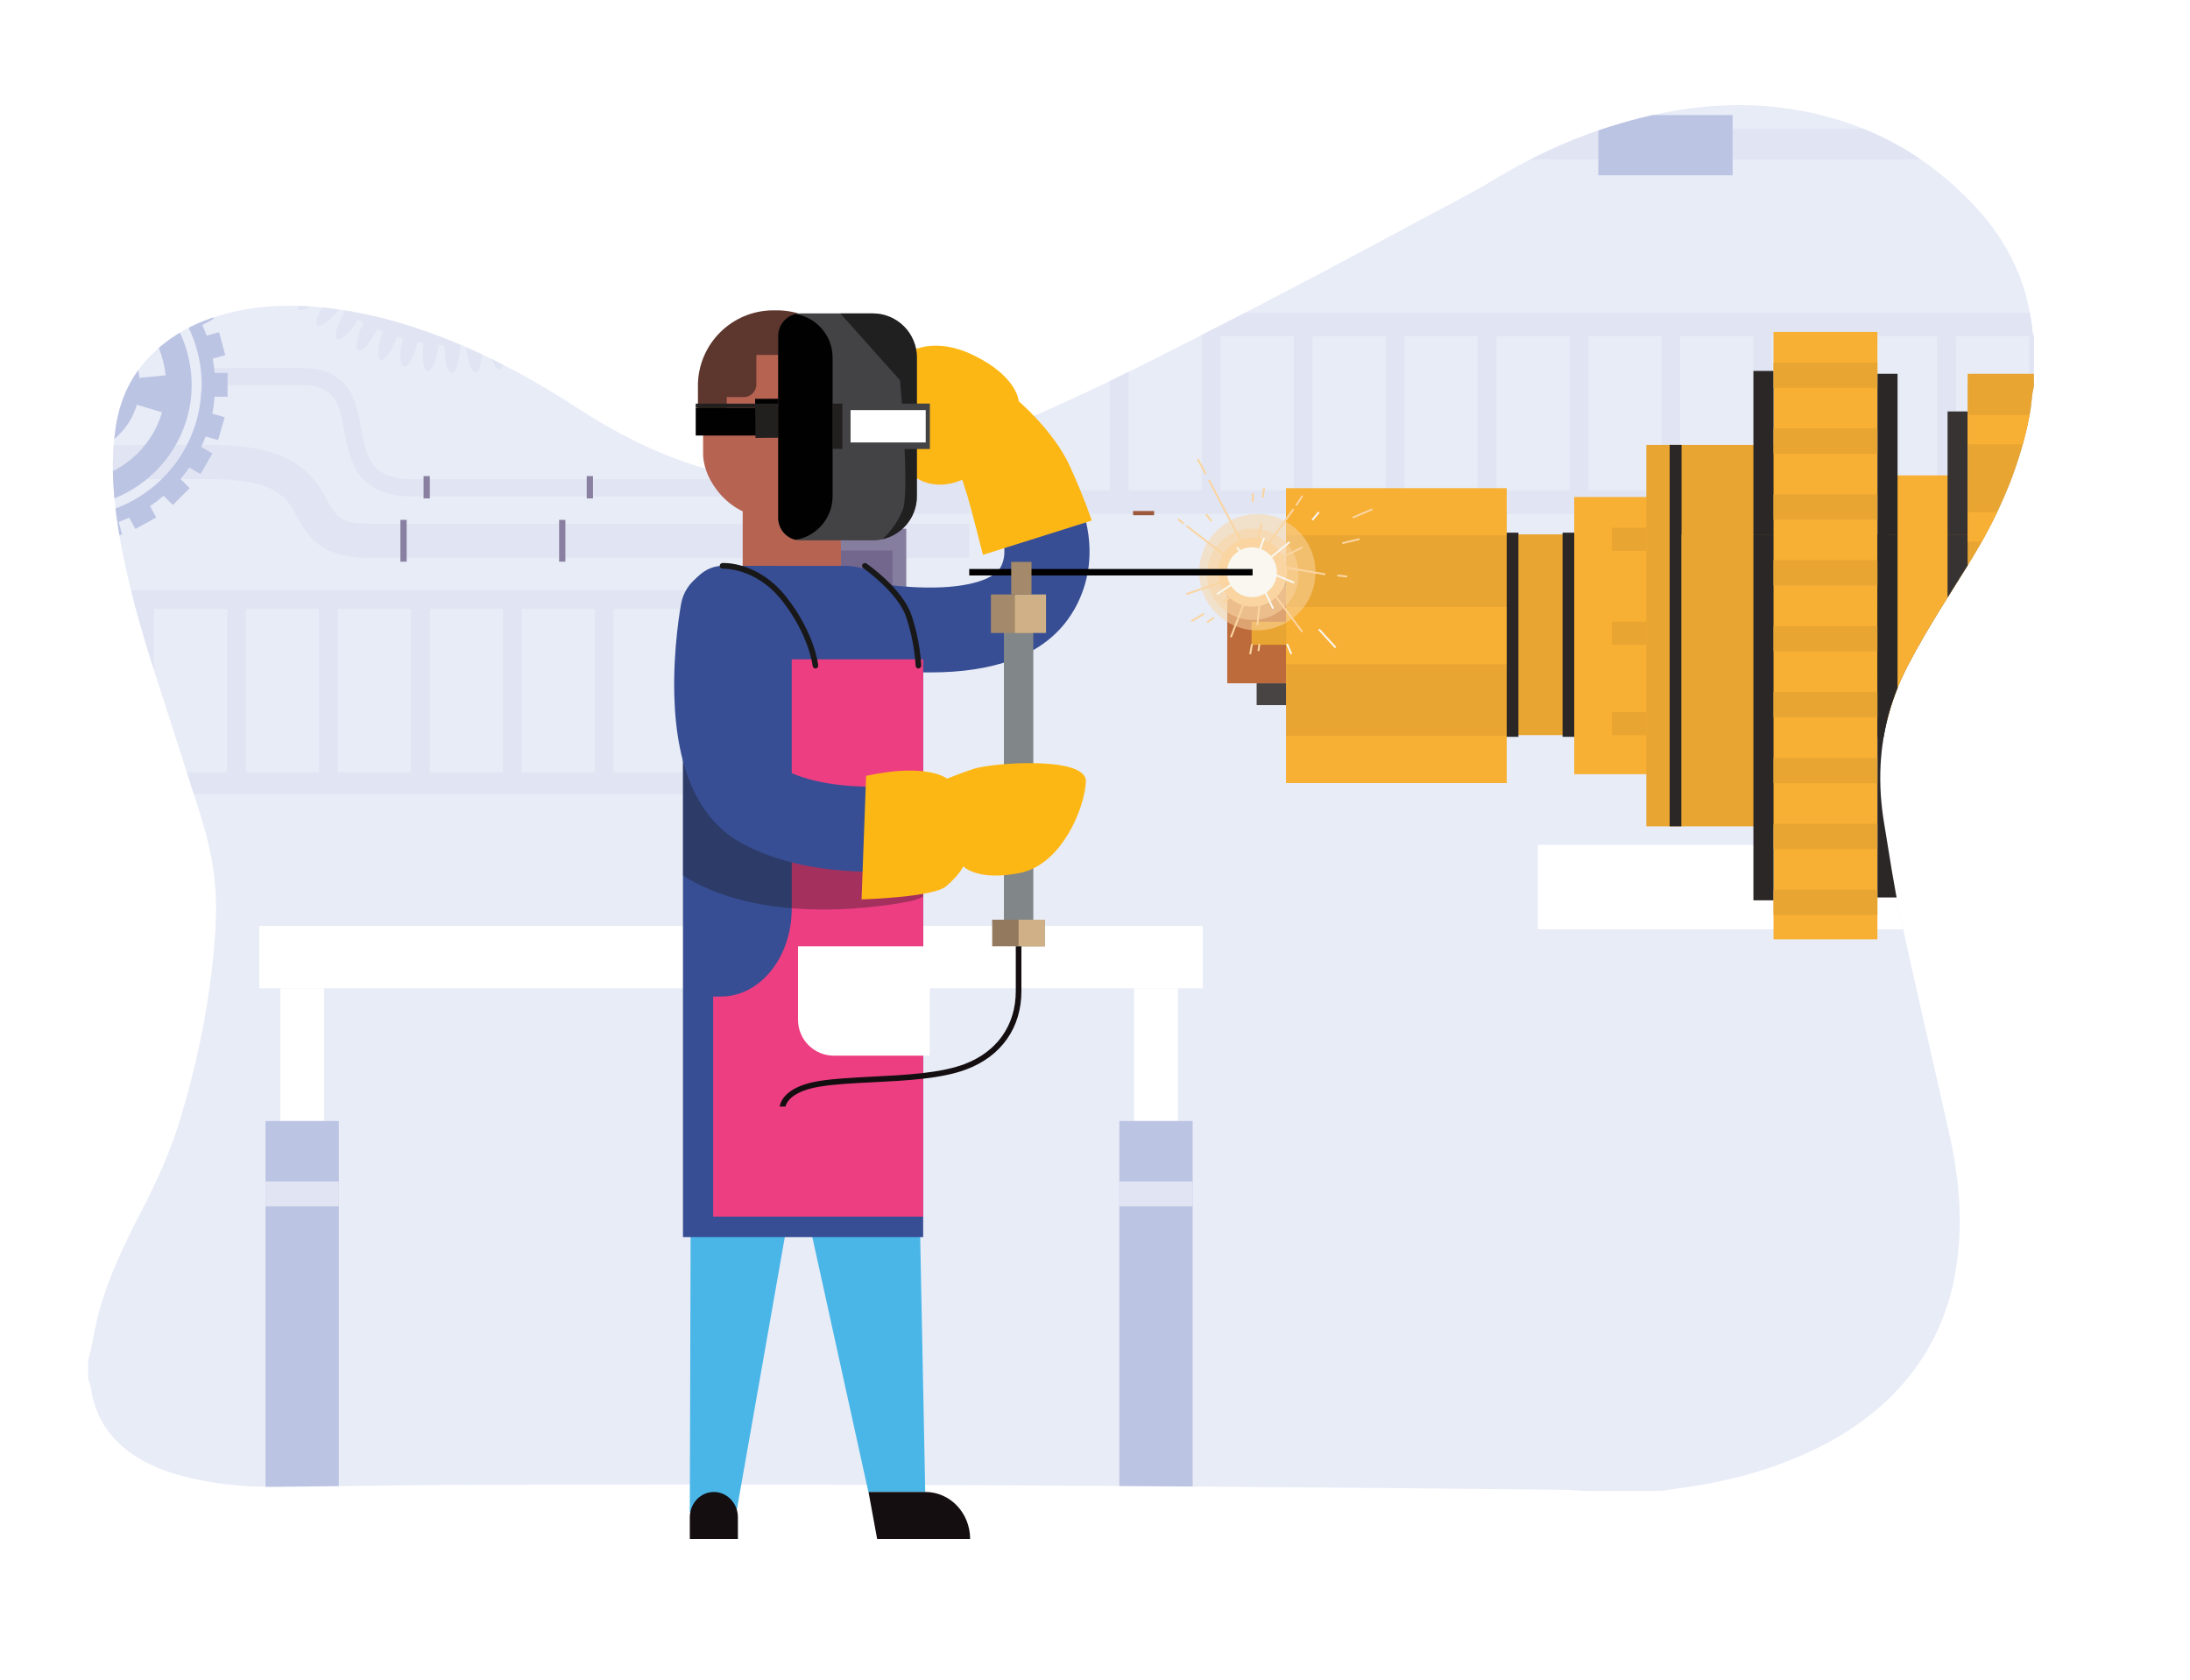<?xml version="1.0" encoding="UTF-8"?>
<svg xmlns="http://www.w3.org/2000/svg" xmlns:xlink="http://www.w3.org/1999/xlink" viewBox="0 0 729.95 560.08">
  <defs>
    <style>
      .cls-1 {
        fill: none;
      }

      .cls-2 {
        clip-path: url(#clippath);
      }

      .cls-3 {
        fill: #f7af34;
      }

      .cls-4 {
        fill: #f9f7ef;
      }

      .cls-5 {
        fill: #fad5a2;
      }

      .cls-6 {
        fill: #010101;
      }

      .cls-7 {
        fill: #ee3e82;
      }

      .cls-8 {
        fill: #e9a532;
      }

      .cls-9 {
        fill: #e8ecf7;
      }

      .cls-10 {
        fill: #fff;
      }

      .cls-11 {
        fill: #fdb715;
      }

      .cls-12 {
        fill: #818688;
      }

      .cls-13 {
        fill: #6c504f;
      }

      .cls-14 {
        fill: #b66352;
      }

      .cls-15 {
        fill: #73678e;
      }

      .cls-16 {
        fill: #937a5e;
      }

      .cls-17 {
        fill: #a48a6a;
      }

      .cls-18 {
        fill: #bd6b3a;
      }

      .cls-19 {
        fill: #b0807e;
      }

      .cls-20 {
        fill: #bdc9d1;
      }

      .cls-21 {
        fill: #bcc4e4;
      }

      .cls-22 {
        fill: #d0b087;
      }

      .cls-23 {
        fill: #d7d7d7;
      }

      .cls-24 {
        fill: #c5c2c0;
      }

      .cls-25 {
        fill: #e1e5f3;
      }

      .cls-26 {
        fill: #140e10;
      }

      .cls-27 {
        fill: #221f1f;
      }

      .cls-28, .cls-29 {
        fill: #434244;
      }

      .cls-30 {
        fill: #374e94;
      }

      .cls-31 {
        fill: #373332;
      }

      .cls-32 {
        fill: #181819;
      }

      .cls-33 {
        fill: #1a1819;
      }

      .cls-34 {
        fill: #86949c;
      }

      .cls-35 {
        fill: #897fa0;
      }

      .cls-36 {
        fill: #867e9e;
      }

      .cls-37 {
        fill: #9c593c;
      }

      .cls-38 {
        fill: #2a2726;
      }

      .cls-39 {
        fill: #484443;
      }

      .cls-40 {
        fill: #5d362d;
      }

      .cls-41 {
        fill: #4ab6e8;
      }

      .cls-42 {
        fill: #5e696e;
      }

      .cls-43 {
        opacity: .24;
      }

      .cls-44 {
        opacity: .35;
      }

      .cls-45, .cls-29 {
        opacity: .53;
      }
    </style>
    <clipPath id="clippath">
      <path class="cls-1" d="M553.57,496.98h-25.44c-2.46-.13-4.92-.35-7.38-.38-16.72-.19-33.43-.34-50.15-.49-19.28-.17-38.55-.34-57.83-.48-27.03-.2-54.07-.4-81.1-.53-24.56-.12-49.12-.18-73.67-.23-18.56-.04-37.11-.02-55.67,0-12.88,0-25.76,.03-38.64,.07-9.12,.03-18.24,.06-27.36,.15-15.19,.15-30.39,.43-45.58,.52-9.3,.06-18.53-.85-27.6-2.99-7.45-1.76-14.54-4.38-20.7-9.09-6.81-5.21-10.8-12.07-12.11-20.54-.18-1.17-.62-2.3-.94-3.44,0-2.08,0-4.16,0-6.24,.3-1.15,.65-2.3,.9-3.46,.95-4.37,1.62-8.81,2.84-13.1,3.23-11.44,8.34-22.13,13.79-32.64,5.28-10.17,10.02-20.53,13.3-31.54,5.7-19.14,9.69-38.6,11.29-58.51,.61-7.66,.76-15.34-.24-22.99-.89-6.84-2.62-13.5-4.68-20.05-4.53-14.41-9.25-28.76-13.85-43.14-5.87-18.36-11.36-36.82-13.96-55.99-1.32-9.78-1.7-19.57-.24-29.4,1.75-11.84,7.3-21.34,16.86-28.53,5.23-3.94,11.03-6.75,17.28-8.65,13.12-4.01,26.47-4.08,39.91-2.19,12.73,1.79,24.97,5.42,36.89,10.18,15.06,6.02,29.22,13.72,42.77,22.59,12.16,7.96,24.97,14.59,38.84,19.08,15.99,5.17,32.32,6.89,49.01,5.01,11.98-1.35,23.57-4.4,34.76-8.85,21.62-8.59,42.89-18,63.73-28.37,32.79-16.31,65.13-33.48,97.37-50.82,7.25-3.9,14.63-7.59,21.67-11.86,14.32-8.69,29.45-15.41,45.59-19.83,18.25-4.99,36.74-6.85,55.55-3.61,23.42,4.03,43.31,14.76,59.49,32.1,11.06,11.85,17.8,25.86,19.22,42.2,.03,.37,.27,.72,.42,1.08v16.8c-.16,.77-.38,1.53-.48,2.3-.27,2.06-.4,4.14-.76,6.18-2.35,13.17-6.92,25.58-13.01,37.46-4.97,9.7-11.07,18.71-16.77,27.97-3.81,6.19-7.54,12.46-10.89,18.9-5.45,10.47-8.61,21.64-9.2,33.5-.32,6.43,.11,12.79,1.16,19.12,1.77,10.64,3.31,21.34,5.59,31.87,5.21,24.06,10.85,48.02,16.22,72.04,3.29,14.7,4.57,29.53,2.22,44.53-2.24,14.23-7.79,26.97-17.18,37.96-8.79,10.29-19.67,17.74-31.86,23.38-13.76,6.36-28.25,10.13-43.25,12.05-2.04,.26-4.07,.62-6.11,.94Z"/>
    </clipPath>
  </defs>
  <g id="Layer_4" data-name="Layer 4">
    <g class="cls-2">
      <rect class="cls-9" x="-66.12" y="-34.33" width="917.07" height="600.63"/>
      <rect class="cls-10" x="512.57" y="281.63" width="176.65" height="28.17"/>
      <rect class="cls-10" x="86.43" y="308.66" width="314.49" height="20.78"/>
      <rect class="cls-10" x="93.44" y="329.44" width="14.56" height="44.23"/>
      <rect class="cls-21" x="88.5" y="373.67" width="24.44" height="138.23"/>
      <rect class="cls-25" x="88.5" y="393.85" width="24.44" height="8.29"/>
      <g>
        <rect class="cls-10" x="378.03" y="329.44" width="14.56" height="44.23"/>
        <rect class="cls-21" x="373.09" y="373.67" width="24.44" height="138.23"/>
        <rect class="cls-25" x="373.09" y="393.85" width="24.44" height="8.29"/>
      </g>
      <path class="cls-25" d="M353.34,183.76l-5.64-.9c.41-2.66,.74-10.48-2.74-14.54-1.64-1.92-3.97-2.85-7.14-2.85H137.53c-18.75,0-20.98-12.02-22.76-21.68-1.65-8.94-2.85-15.41-14.26-15.41h-31.48v-5.72h31.48c16.18,0,18.23,11.14,19.88,20.08,1.76,9.5,3.15,17,17.14,17h200.29c4.87,0,8.74,1.64,11.5,4.87,5.89,6.92,4.1,18.64,4.02,19.14Z"/>
      <path class="cls-25" d="M123.06,174.56c-9.75,0-11.19-2.64-14.05-7.89-2.14-3.94-4.81-8.84-11.06-12.59-6.6-3.97-15.75-5.81-28.79-5.81-9.54,0-37.36,.15-46.32,.2v11.44c8.14-.05,36.57-.21,46.32-.21,23.04,0,26.33,6.04,29.81,12.44,3.36,6.17,7.54,13.86,24.09,13.86h199.95v-11.43H123.06Z"/>
      <rect class="cls-35" x="141.18" y="158.7" width="2.09" height="7.43"/>
      <rect class="cls-35" x="133.46" y="173.31" width="2.09" height="13.93"/>
      <rect class="cls-35" x="186.36" y="173.31" width="2.09" height="13.93"/>
      <rect class="cls-35" x="248.09" y="173.31" width="2.09" height="13.93"/>
      <rect class="cls-35" x="195.56" y="158.7" width="2.09" height="7.43"/>
      <rect class="cls-36" x="274.63" y="176.24" width="27.44" height="208.54"/>
      <g>
        <rect class="cls-25" x="277.98" y="108.15" width="6.29" height="60.7"/>
        <rect class="cls-25" x="308.62" y="108.15" width="6.29" height="60.7"/>
        <rect class="cls-25" x="339.26" y="108.15" width="6.29" height="60.7"/>
        <rect class="cls-25" x="369.91" y="108.15" width="6.29" height="60.7"/>
        <rect class="cls-25" x="400.55" y="108.15" width="6.29" height="60.7"/>
        <rect class="cls-25" x="431.19" y="108.15" width="6.29" height="60.7"/>
        <rect class="cls-25" x="461.83" y="108.15" width="6.29" height="60.7"/>
        <rect class="cls-25" x="492.48" y="108.15" width="6.29" height="60.7"/>
        <rect class="cls-25" x="523.12" y="108.15" width="6.29" height="60.7"/>
        <rect class="cls-25" x="553.76" y="108.15" width="6.29" height="60.7"/>
        <rect class="cls-25" x="584.41" y="108.15" width="6.29" height="60.7"/>
        <rect class="cls-25" x="615.05" y="108.15" width="6.29" height="60.7"/>
        <rect class="cls-25" x="645.69" y="108.15" width="6.29" height="60.7"/>
        <rect class="cls-25" x="676.34" y="108.15" width="6.29" height="60.7"/>
        <rect class="cls-25" x="706.98" y="108.15" width="6.29" height="60.7"/>
      </g>
      <g>
        <rect class="cls-25" x="45.04" y="196.75" width="6.29" height="60.7"/>
        <rect class="cls-25" x="75.69" y="196.75" width="6.29" height="60.7"/>
        <rect class="cls-25" x="106.33" y="196.75" width="6.29" height="60.7"/>
        <rect class="cls-25" x="136.97" y="196.75" width="6.29" height="60.7"/>
        <rect class="cls-25" x="167.62" y="196.75" width="6.29" height="60.7"/>
        <rect class="cls-25" x="198.26" y="196.75" width="6.29" height="60.7"/>
        <rect class="cls-25" x="228.9" y="196.75" width="6.29" height="60.7"/>
        <rect class="cls-25" x="259.54" y="196.75" width="6.29" height="60.7"/>
        <rect class="cls-25" x="22.85" y="196.75" width="266.38" height="6.29"/>
      </g>
      <rect class="cls-15" x="278.63" y="183.52" width="18.86" height="201.26"/>
      <rect class="cls-25" x="22.85" y="257.45" width="266.38" height="7.28"/>
      <path class="cls-25" d="M775.98,104.2c.13,2.73,.63,5.38,1.44,7.91H274.64v-7.91h501.34Z"/>
      <rect class="cls-25" x="274.63" y="163.4" width="533.91" height="7.9"/>
      <g>
        <path class="cls-25" d="M220.64,46.86s-.03,0-.05,0c0-.67-.02-1.35-.05-2.03,.01,0,.03,0,.04,0,4.97-.38,8.91-1.83,8.8-3.23-.11-1.4-4.22-2.22-9.19-1.84-.02,0-.03,0-.05,0-.08-.67-.15-1.34-.24-2.01,.01,0,.02,0,.03,0,4.9-.9,8.67-2.75,8.42-4.13-.25-1.38-4.43-1.77-9.33-.87-.02,0-.03,0-.05,0-.15-.66-.29-1.32-.46-1.97,.01,0,.03,0,.04-.01,4.78-1.41,8.34-3.64,7.94-4.99-.4-1.35-4.59-1.3-9.37,.11-.02,0-.04,.01-.05,.02-.22-.64-.43-1.28-.67-1.91,.02,0,.03-.01,.05-.02,4.61-1.9,7.91-4.49,7.37-5.79-.53-1.3-4.7-.81-9.31,1.09-.02,0-.04,.02-.06,.03-.28-.61-.57-1.22-.87-1.83,.02-.01,.04-.02,.06-.03,4.38-2.37,7.4-5.29,6.73-6.53-.67-1.23-4.76-.31-9.15,2.06-.02,.01-.04,.02-.06,.03-.34-.58-.7-1.16-1.05-1.73,.02-.01,.04-.02,.05-.04,4.11-2.82,6.8-6.04,6.01-7.2-.79-1.16-4.77,.19-8.88,3-.01,.01-.03,.02-.04,.03-.4-.54-.82-1.08-1.23-1.61,.01-.01,.03-.02,.04-.04,3.79-3.23,6.13-6.72,5.22-7.78-.91-1.07-4.72,.68-8.52,3.92-.01,0-.02,.02-.03,.03-.46-.5-.93-.98-1.4-1.46,.01-.01,.02-.02,.04-.04,3.44-3.61,5.4-7.32,4.38-8.29-1.02-.97-4.63,1.17-8.06,4.78,0,0-.01,.01-.02,.02-.51-.45-1.03-.87-1.55-1.3,.01-.01,.02-.03,.03-.04,3.04-3.95,4.6-7.84,3.49-8.7-1.11-.86-4.48,1.65-7.52,5.6,0,.01-.02,.02-.03,.03-.55-.39-1.11-.77-1.67-1.15,0-.01,.02-.03,.03-.04,2.61-4.25,3.76-8.28,2.56-9.02-1.2-.74-4.28,2.11-6.89,6.36,0,.02-.02,.03-.03,.05-.59-.33-1.18-.67-1.77-.98,0-.01,.01-.03,.02-.04,2.15-4.5,2.87-8.63,1.61-9.24-1.27-.61-4.04,2.55-6.19,7.04,0,.02-.02,.04-.03,.06-.62-.27-1.24-.54-1.87-.79,0-.02,.01-.03,.02-.05,1.67-4.7,1.95-8.88,.63-9.35-1.32-.47-3.75,2.95-5.42,7.65,0,.02-.01,.04-.02,.06-.64-.2-1.29-.39-1.94-.58,0-.02,.01-.04,.02-.06,1.17-4.84,1.01-9.04-.35-9.37-1.36-.33-3.42,3.33-4.59,8.17,0,.02,0,.04-.01,.05-.66-.13-1.33-.25-1.99-.36,0-.02,0-.04,0-.06,.66-4.94,.06-9.1-1.33-9.28s-3.05,3.67-3.71,8.61c0,.01,0,.03,0,.04-.67-.06-1.35-.11-2.02-.15,0-.02,0-.04,0-.06,.14-4.98-.89-9.05-2.29-9.09-1.4-.04-2.65,3.97-2.79,8.95,0,.02,0,.03,0,.05-.67,0-1.35,.02-2.03,.05,0-.01,0-.03,0-.04-.38-4.97-1.83-8.91-3.23-8.8-1.4,.11-2.22,4.22-1.84,9.19,0,.02,0,.03,0,.05-.67,.08-1.34,.15-2.01,.24,0-.01,0-.02,0-.03-.9-4.9-2.75-8.67-4.13-8.42-1.38,.25-1.77,4.43-.87,9.33,0,.02,0,.03,0,.05-.66,.15-1.32,.29-1.97,.46,0-.01,0-.03-.01-.04-1.41-4.78-3.64-8.34-4.99-7.94-1.35,.4-1.3,4.59,.11,9.37,0,.02,.01,.04,.02,.05-.64,.22-1.28,.43-1.91,.67,0-.02-.01-.03-.02-.05-1.9-4.61-4.49-7.91-5.79-7.37-1.3,.53-.81,4.7,1.09,9.31,0,.02,.02,.04,.03,.06-.61,.28-1.22,.57-1.83,.87-.01-.02-.02-.04-.03-.06-2.37-4.38-5.29-7.4-6.53-6.73-1.23,.67-.31,4.76,2.06,9.15,.01,.02,.02,.04,.03,.06-.58,.34-1.16,.7-1.73,1.05-.01-.02-.02-.04-.04-.05-2.82-4.11-6.04-6.8-7.2-6.01-1.16,.79,.19,4.77,3,8.88,.01,.01,.02,.03,.03,.04-.54,.4-1.08,.82-1.61,1.23-.01-.01-.02-.03-.04-.04-3.23-3.79-6.72-6.13-7.78-5.22-1.07,.91,.68,4.72,3.92,8.52,0,.01,.02,.02,.03,.03-.5,.46-.98,.93-1.46,1.4-.01-.01-.02-.02-.04-.04-3.61-3.44-7.32-5.4-8.29-4.38-.97,1.02,1.17,4.63,4.78,8.06,0,0,.01,.01,.02,.02-.45,.51-.87,1.03-1.3,1.55-.01-.01-.03-.02-.04-.03-3.95-3.04-7.84-4.6-8.7-3.49-.86,1.11,1.65,4.48,5.6,7.52,.01,0,.02,.02,.03,.03-.39,.55-.77,1.11-1.15,1.67-.01,0-.03-.02-.04-.03-4.25-2.61-8.28-3.76-9.02-2.56-.74,1.2,2.11,4.28,6.36,6.89,.02,0,.03,.02,.05,.03-.33,.59-.67,1.18-.98,1.77-.01,0-.03-.01-.04-.02-4.49-2.15-8.63-2.87-9.24-1.61-.61,1.27,2.55,4.04,7.04,6.19,.02,0,.04,.02,.06,.03-.27,.62-.54,1.24-.79,1.87-.02,0-.03-.01-.05-.02-4.7-1.67-8.88-1.95-9.35-.63-.47,1.32,2.95,3.75,7.65,5.42,.02,0,.04,.01,.06,.02-.2,.64-.39,1.29-.58,1.94-.02,0-.04-.01-.06-.02-4.84-1.17-9.04-1.01-9.37,.35-.33,1.36,3.33,3.42,8.17,4.59,.02,0,.04,0,.05,.01-.13,.66-.25,1.33-.36,1.99-.02,0-.04,0-.06,0-4.94-.66-9.1-.06-9.28,1.33-.19,1.39,3.67,3.05,8.61,3.71,.01,0,.03,0,.04,0-.06,.67-.11,1.35-.15,2.02-.02,0-.04,0-.06,0-4.98-.14-9.05,.89-9.09,2.29-.04,1.4,3.97,2.65,8.95,2.79,.02,0,.03,0,.05,0,0,.67,.02,1.35,.05,2.03-.01,0-.03,0-.04,0-4.97,.38-8.91,1.83-8.8,3.23,.11,1.4,4.22,2.22,9.19,1.84,.02,0,.03,0,.05,0,.08,.67,.15,1.34,.24,2.01,0,0-.02,0-.03,0-4.9,.9-8.67,2.75-8.42,4.13,.25,1.38,4.43,1.77,9.33,.87,.02,0,.03,0,.05,0,.15,.66,.29,1.32,.46,1.97-.01,0-.03,0-.04,.01-4.78,1.41-8.34,3.64-7.94,4.99,.4,1.35,4.59,1.3,9.37-.11,.02,0,.04-.01,.05-.02,.22,.64,.43,1.28,.67,1.91-.02,0-.03,.01-.05,.02-4.61,1.9-7.91,4.49-7.37,5.79,.53,1.3,4.7,.81,9.31-1.09,.02,0,.04-.02,.06-.03,.28,.61,.57,1.22,.87,1.83-.02,.01-.04,.02-.06,.03-4.38,2.37-7.4,5.29-6.73,6.53,.67,1.23,4.76,.31,9.15-2.06,.02-.01,.04-.02,.06-.03,.34,.58,.7,1.16,1.05,1.73-.02,.01-.04,.02-.05,.04-4.11,2.82-6.8,6.04-6.01,7.2,.79,1.16,4.77-.19,8.88-3,.01-.01,.03-.02,.04-.03,.4,.54,.82,1.08,1.23,1.61-.01,.01-.03,.02-.04,.04-3.79,3.23-6.13,6.72-5.22,7.78,.91,1.07,4.72-.68,8.52-3.92,.01,0,.02-.02,.03-.03,.46,.5,.93,.98,1.4,1.46-.01,.01-.02,.02-.04,.04-3.44,3.61-5.4,7.32-4.38,8.29,1.02,.97,4.63-1.17,8.06-4.78,0,0,.01-.01,.02-.02,.51,.45,1.03,.87,1.55,1.3-.01,.01-.02,.03-.03,.04-3.04,3.95-4.6,7.84-3.49,8.7s4.48-1.65,7.52-5.6c0-.01,.02-.02,.03-.03,.55,.39,1.11,.77,1.67,1.15,0,.01-.02,.03-.03,.04-2.61,4.25-3.76,8.28-2.56,9.02,1.2,.74,4.28-2.11,6.89-6.36,0-.02,.02-.03,.03-.05,.59,.33,1.18,.67,1.77,.98,0,.01-.01,.03-.02,.04-2.15,4.5-2.87,8.63-1.61,9.24,1.27,.61,4.04-2.55,6.19-7.04,0-.02,.02-.04,.03-.06,.62,.27,1.24,.54,1.87,.79,0,.02-.01,.03-.02,.05-1.67,4.7-1.95,8.88-.63,9.35,1.32,.47,3.75-2.95,5.42-7.65,0-.02,.01-.04,.02-.06,.64,.2,1.29,.39,1.94,.58,0,.02-.01,.04-.02,.06-1.17,4.84-1.01,9.04,.35,9.37,1.36,.33,3.42-3.33,4.59-8.17,0-.02,0-.04,.01-.05,.66,.13,1.33,.25,1.99,.36,0,.02,0,.04,0,.06-.66,4.94-.06,9.1,1.33,9.28,1.39,.19,3.05-3.67,3.71-8.61,0-.01,0-.03,0-.04,.67,.06,1.35,.11,2.02,.15,0,.02,0,.04,0,.06-.14,4.98,.89,9.05,2.29,9.09,1.4,.04,2.65-3.97,2.79-8.95,0-.02,0-.03,0-.05,.67,0,1.35-.02,2.03-.05,0,.01,0,.03,0,.04,.38,4.97,1.83,8.91,3.23,8.8s2.22-4.22,1.84-9.19c0-.02,0-.03,0-.05,.67-.08,1.34-.15,2.01-.24,0,.01,0,.02,0,.03,.9,4.9,2.75,8.67,4.13,8.42,1.38-.25,1.77-4.43,.87-9.33,0-.02,0-.03,0-.05,.66-.15,1.32-.29,1.97-.46,0,.01,0,.03,.01,.04,1.41,4.78,3.64,8.34,4.99,7.94,1.35-.4,1.3-4.59-.11-9.37,0-.02-.01-.04-.02-.05,.64-.22,1.28-.43,1.91-.67,0,.02,.01,.03,.02,.05,1.9,4.61,4.49,7.91,5.79,7.37,1.3-.53,.81-4.7-1.09-9.31,0-.02-.02-.04-.03-.06,.61-.28,1.22-.57,1.83-.87,.01,.02,.02,.04,.03,.06,2.37,4.38,5.29,7.4,6.53,6.73s.31-4.76-2.06-9.15c-.01-.02-.02-.04-.03-.06,.58-.34,1.16-.7,1.73-1.05,.01,.02,.02,.04,.04,.05,2.82,4.11,6.04,6.8,7.2,6.01s-.19-4.77-3-8.88c-.01-.01-.02-.03-.03-.04,.54-.4,1.08-.82,1.61-1.23,.01,.01,.02,.03,.04,.04,3.23,3.79,6.72,6.13,7.78,5.22,1.07-.91-.68-4.72-3.92-8.52,0-.01-.02-.02-.03-.03,.5-.46,.98-.93,1.46-1.4,.01,.01,.02,.02,.04,.04,3.61,3.44,7.32,5.4,8.29,4.38,.97-1.02-1.17-4.63-4.78-8.06,0,0-.01-.01-.02-.02,.45-.51,.87-1.03,1.3-1.55,.01,.01,.03,.02,.04,.03,3.95,3.04,7.84,4.6,8.7,3.49,.86-1.11-1.65-4.48-5.6-7.52-.01,0-.02-.02-.03-.03,.39-.55,.77-1.11,1.15-1.67,.01,0,.03,.02,.04,.03,4.25,2.61,8.28,3.76,9.02,2.56,.74-1.2-2.11-4.28-6.36-6.89-.02,0-.03-.02-.05-.03,.33-.59,.67-1.18,.98-1.77,.01,0,.03,.01,.04,.02,4.49,2.15,8.63,2.87,9.24,1.61,.61-1.27-2.55-4.04-7.04-6.19-.02,0-.04-.02-.06-.03,.27-.62,.54-1.24,.79-1.87,.02,0,.03,.01,.05,.02,4.7,1.67,8.88,1.95,9.35,.63,.47-1.32-2.95-3.75-7.65-5.42-.02,0-.04-.01-.06-.02,.2-.64,.39-1.29,.58-1.94,.02,0,.04,.01,.06,.02,4.84,1.17,9.04,1.01,9.37-.35,.33-1.36-3.33-3.42-8.17-4.59-.02,0-.04,0-.05-.01,.13-.66,.25-1.33,.36-1.99,.02,0,.04,0,.06,0,4.94,.66,9.1,.06,9.28-1.33,.19-1.39-3.67-3.05-8.61-3.71-.01,0-.03,0-.04,0,.06-.67,.11-1.35,.15-2.02,.02,0,.04,0,.06,0,4.98,.14,9.05-.89,9.09-2.29,.04-1.4-3.97-2.65-8.95-2.79Zm-17.9-29.89l-28.34,15.33c-6.97-9.95-19.89-13.87-31.19-9.49l-15.34-28.35c27-12.67,59.33-2.97,74.87,22.52Zm-41.72,45.89c-8.47,4.58-19.05,1.43-23.64-7.04-4.58-8.47-1.43-19.05,7.04-23.64,8.47-4.58,19.05-1.43,23.64,7.04,4.58,8.47,1.43,19.05-7.04,23.64Zm-61.24,9.8c-12.83-26.96-3.25-59.33,22.13-74.99l15.34,28.35c-9.85,7.07-13.64,20.03-9.13,31.3l-28.34,15.33Zm3.26,5.93l28.37-15.34c7.05,9.57,19.72,13.28,30.83,8.98l15.34,28.35c-26.81,12.59-58.87,3.1-74.53-21.99Zm80.49,18.77l-15.34-28.35c9.68-6.95,13.51-19.58,9.35-30.72l28.37-15.34c12.43,26.84,2.82,58.87-22.38,74.42Z"/>
        <path class="cls-21" d="M152.19-42.54C101.75-42.54,60.71-1.5,60.71,48.95h34.42c0-31.47,25.6-57.07,57.07-57.07s57.07,25.6,57.07,57.07h34.42c0-50.44-41.04-91.48-91.48-91.48Z"/>
      </g>
      <path class="cls-25" d="M553.56-13.57c-25.59,0-28.55-12.89-28.55-22.59v-19.21h-17.15v19.21c0,9.34,2.31,17.31,6.87,23.66,7.65,10.67,20.71,16.08,38.83,16.08h254.98V-13.57h-254.98Z"/>
      <path class="cls-25" d="M492.28,42.92c-20.23,0-21.25-8.08-21.25-21.25V-55.38h-10.29V21.66c0,15.26,2.44,31.54,31.54,31.54h316.26v-10.29H492.28Z"/>
      <rect class="cls-21" x="532.73" y="38.34" width="44.77" height="20.1"/>
      <rect class="cls-10" x="566.45" y="-15.39" width="4" height="20.9"/>
      <rect class="cls-10" x="619.33" y="-15.44" width="4" height="20.9"/>
      <rect class="cls-10" x="680.49" y="41.23" width="4.57" height="14.01"/>
      <rect class="cls-37" x="377.66" y="170.35" width="7.01" height="1.4"/>
      <g>
        <path class="cls-21" d="M75.86,132.24v-7.95h-4.33c-.04-.54-.1-1.09-.16-1.63-.12-1.05-.28-2.1-.46-3.13l4.18-1.12-2.06-7.67-4.16,1.12c-.43-1.19-.91-2.35-1.43-3.5l3.78-2.08-3.84-6.95-3.78,2.08c-1.05-1.58-2.2-3.1-3.43-4.54l3.06-3.06-5.62-5.62-3.06,3.06c-1.22-1.04-2.49-2.02-3.81-2.93l2.16-3.75-6.88-3.97-2.15,3.74c-1.14-.54-2.3-1.03-3.49-1.48l1.2-4.14-7.63-2.21-1.19,4.14c-1.85-.37-3.73-.62-5.64-.78v-4.33h-6.98v4.33c-1.91,.15-3.79,.41-5.64,.78l-1.19-4.14-7.63,2.21,1.2,4.14c-1.18,.45-2.34,.94-3.49,1.48l-2.15-3.74-6.88,3.97,2.16,3.75c-1.32,.91-2.59,1.89-3.81,2.93l-3.06-3.06-5.62,5.62,3.06,3.06c-1.23,1.44-2.38,2.96-3.43,4.54l-3.78-2.08-3.84,6.95,3.78,2.08c-.52,1.15-1,2.31-1.43,3.5l-4.16-1.12-2.06,7.67,4.18,1.12c-.19,1.03-.34,2.08-.46,3.13-.06,.54-.12,1.09-.16,1.63h-4.33v7.95h4.33c.15,1.91,.41,3.79,.78,5.64l-4.14,1.19,2.21,7.63,4.14-1.2c.45,1.18,.94,2.34,1.48,3.48l-3.74,2.16,3.96,6.88,3.75-2.16c.91,1.32,1.89,2.59,2.93,3.81l-3.06,3.06,5.62,5.61,3.06-3.06c1.44,1.23,2.96,2.38,4.54,3.43l-2.08,3.78,6.95,3.84,2.08-3.78c1.15,.52,2.31,1,3.5,1.43l-1.12,4.16,7.67,2.06,1.12-4.18c1.56,.28,3.15,.49,4.76,.62v4.33h6.98v-4.33c1.61-.13,3.19-.34,4.76-.62l1.12,4.18,7.67-2.06-1.12-4.16c1.19-.43,2.35-.91,3.5-1.43l2.08,3.78,6.95-3.84-2.08-3.78c1.58-1.05,3.1-2.2,4.54-3.43l3.06,3.06,5.62-5.61-3.06-3.06c1.04-1.22,2.02-2.49,2.93-3.81l3.75,2.16,3.96-6.88-3.74-2.16c.54-1.14,1.03-2.29,1.48-3.48l4.14,1.2,2.21-7.63-4.14-1.19c.37-1.85,.62-3.73,.78-5.64h4.33Zm-8.77-1.95c0,.24-.02,.49-.04,.73-.02,.45-.06,.88-.11,1.33-.02,.2-.03,.4-.06,.6,0,.02,0,.05,0,.08-.02,.28-.06,.55-.1,.84-.07,.58-.15,1.15-.26,1.73-.04,.28-.1,.55-.15,.83-.05,.27-.1,.54-.15,.8-.11,.55-.24,1.09-.37,1.63-.06,.25-.13,.5-.19,.75-.07,.27-.15,.53-.22,.79-.1,.34-.2,.69-.31,1.03-.11,.34-.22,.68-.33,1.02-.48,1.41-1.03,2.8-1.65,4.14-.12,.28-.25,.54-.38,.81-.62,1.28-1.3,2.53-2.04,3.73-.19,.3-.37,.6-.57,.9-.66,1.05-1.38,2.05-2.13,3.02-.19,.24-.37,.48-.57,.72-.29,.36-.58,.71-.88,1.06-.28,.34-.58,.67-.87,1-.02,.02-.02,.03-.04,.04-.48,.52-.96,1.03-1.46,1.52-.25,.25-.5,.49-.75,.74-.5,.48-1.01,.93-1.52,1.39-.28,.24-.56,.48-.84,.71-.28,.22-.55,.44-.83,.66-.98,.77-1.99,1.5-3.03,2.18-.42,.28-.84,.54-1.27,.81-.27,.16-.54,.32-.8,.47-.27,.15-.54,.31-.81,.46-.27,.15-.54,.29-.82,.44-.28,.15-.55,.28-.83,.42-.26,.13-.53,.26-.79,.38-.39,.19-.77,.36-1.16,.53-.2,.09-.41,.18-.61,.26-.41,.17-.83,.34-1.24,.5-.54,.21-1.09,.41-1.65,.6-.37,.12-.75,.24-1.12,.36-.49,.15-1,.3-1.49,.43-.41,.11-.83,.22-1.24,.32-.92,.23-1.85,.41-2.79,.57-.93,.17-1.88,.3-2.84,.4-.38,.04-.76,.07-1.14,.11-.28,.02-.58,.04-.86,.06-.19,.02-.39,.02-.58,.03-.3,.02-.59,.02-.89,.03-.22,0-.44,0-.65,0-.22,0-.43,0-.65,0-.3,0-.59-.02-.89-.03-.19,0-.39-.02-.58-.03-.28-.02-.58-.03-.86-.06-.38-.03-.76-.06-1.14-.11-.96-.1-1.91-.23-2.84-.4-.94-.15-1.87-.34-2.79-.57-.41-.1-.83-.2-1.24-.32-.49-.13-1-.28-1.49-.43-.37-.11-.75-.24-1.12-.36-.55-.19-1.1-.39-1.65-.6-.41-.16-.84-.33-1.24-.5-.2-.08-.41-.17-.61-.26-.39-.16-.77-.34-1.16-.53-.26-.12-.53-.25-.79-.38-.28-.14-.55-.28-.83-.42-.28-.15-.55-.29-.82-.44-.28-.15-.54-.31-.81-.46-.27-.15-.54-.31-.8-.47-.43-.27-.85-.54-1.27-.81-1.04-.68-2.05-1.41-3.03-2.18-.28-.22-.55-.44-.83-.66-.28-.24-.56-.47-.84-.71-.52-.45-1.02-.91-1.52-1.39-.25-.24-.5-.49-.75-.74-.49-.49-.98-1.01-1.46-1.52-.02,0-.02-.02-.04-.04-.29-.32-.58-.66-.87-1-.3-.35-.59-.71-.88-1.06-.19-.24-.38-.48-.57-.72-.75-.97-1.47-1.98-2.13-3.02-.19-.3-.38-.6-.57-.9-.74-1.2-1.42-2.45-2.04-3.73-.13-.27-.26-.54-.38-.81-.62-1.34-1.18-2.72-1.65-4.14-.11-.34-.23-.68-.33-1.02-.11-.34-.21-.69-.31-1.03-.07-.26-.15-.52-.22-.79-.06-.25-.13-.5-.19-.75-.14-.54-.26-1.08-.37-1.63-.06-.27-.11-.54-.15-.8-.05-.28-.11-.55-.15-.83-.11-.58-.19-1.15-.26-1.73-.04-.28-.07-.55-.1-.84,0-.03,0-.06,0-.08-.02-.2-.04-.4-.06-.6-.05-.45-.08-.88-.11-1.33-.02-.24-.03-.49-.04-.73-.03-.67-.05-1.35-.05-2.02,0-.38,0-.75,.02-1.14,0-.29,.02-.59,.03-.88,.02-.32,.03-.62,.06-.93,0-.03,0-.06,0-.1,.02-.32,.05-.65,.08-.96,.02-.29,.06-.59,.09-.89,.14-1.27,.33-2.53,.58-3.77,.06-.32,.13-.62,.2-.94,.07-.32,.15-.64,.23-.96,.15-.66,.33-1.3,.53-1.94,.09-.32,.19-.63,.29-.95,.1-.32,.2-.62,.32-.94,.19-.54,.38-1.08,.6-1.61,.19-.47,.37-.92,.57-1.39,.04-.09,.07-.18,.12-.27,.2-.46,.41-.92,.62-1.38,.02-.04,.04-.08,.06-.11,.25-.51,.51-1.01,.78-1.52,.16-.3,.32-.6,.49-.9,.15-.28,.31-.54,.47-.81,.23-.4,.47-.79,.71-1.17,.03-.05,.06-.09,.08-.13,.26-.41,.54-.81,.81-1.21,.18-.27,.36-.54,.56-.79,.38-.53,.77-1.05,1.18-1.56,.2-.25,.41-.5,.62-.75,.41-.5,.84-1,1.27-1.48,.22-.24,.44-.48,.66-.71,.17-.18,.34-.36,.51-.54,.28-.29,.57-.58,.86-.85,.46-.45,.94-.89,1.43-1.32,.24-.22,.49-.43,.74-.64,.26-.23,.52-.44,.78-.65,.24-.19,.49-.39,.73-.58,.26-.2,.52-.4,.78-.59,.26-.19,.53-.39,.79-.57,.5-.35,1.01-.7,1.52-1.03,.52-.33,1.04-.65,1.56-.96,.18-.11,.35-.2,.53-.31,.18-.11,.36-.2,.54-.3,.58-.32,1.15-.62,1.74-.91,.3-.15,.59-.29,.89-.43,.28-.13,.56-.26,.84-.38,.31-.14,.62-.27,.92-.4,.34-.15,.69-.28,1.04-.41,.33-.14,.67-.26,1.01-.37,.27-.1,.54-.19,.81-.28,.41-.14,.82-.27,1.24-.4,.39-.11,.78-.23,1.18-.33,.05-.02,.1-.03,.15-.04,.41-.11,.83-.22,1.24-.32,.33-.08,.66-.15,.98-.22,.29-.06,.58-.12,.88-.18,.53-.11,1.06-.19,1.6-.28,.36-.06,.73-.11,1.09-.15,.75-.1,1.52-.18,2.29-.24,.31-.02,.62-.04,.92-.06,.1,0,.19,0,.29-.02,.54-.02,1.07-.03,1.61-.04,.54,0,1.07,.01,1.61,.04,.1,0,.19,0,.29,.02,.31,.02,.62,.03,.92,.06,.77,.06,1.53,.14,2.29,.24,.36,.04,.73,.1,1.09,.15,.54,.08,1.07,.17,1.6,.28,.3,.06,.59,.11,.88,.18,.32,.06,.65,.14,.98,.22,.41,.1,.83,.2,1.24,.32,.05,0,.1,.02,.15,.04,.4,.11,.79,.22,1.18,.33,.42,.13,.83,.26,1.24,.4,.27,.09,.54,.19,.81,.28,.33,.11,.67,.24,1.01,.37,.35,.13,.7,.27,1.04,.41,.31,.13,.62,.26,.92,.4,.28,.12,.57,.25,.84,.38,.3,.14,.59,.28,.89,.43,.58,.29,1.16,.59,1.74,.91,.18,.1,.36,.19,.54,.3,.18,.11,.35,.2,.53,.31,.53,.32,1.05,.63,1.56,.96,.51,.33,1.01,.68,1.52,1.03,.26,.18,.53,.37,.79,.57,.26,.19,.52,.39,.78,.59,.24,.19,.49,.38,.73,.58,.26,.21,.52,.42,.78,.65,.25,.21,.49,.42,.74,.64,.49,.43,.96,.88,1.43,1.32,.29,.28,.58,.56,.86,.85,.17,.18,.34,.36,.51,.54,.22,.24,.44,.47,.66,.71,.44,.48,.87,.97,1.27,1.48,.21,.25,.41,.5,.62,.75,.41,.51,.79,1.03,1.18,1.56,.19,.26,.38,.53,.56,.79,.28,.4,.55,.8,.81,1.21,.02,.04,.05,.08,.08,.13,.24,.38,.49,.77,.71,1.17,.16,.27,.32,.54,.47,.81,.17,.3,.33,.6,.49,.9,.27,.5,.53,1.01,.78,1.52,.02,.03,.03,.07,.06,.11,.21,.45,.42,.92,.62,1.38,.05,.09,.08,.18,.12,.27,.19,.46,.38,.92,.57,1.39,.22,.54,.41,1.07,.6,1.61,.11,.32,.22,.62,.32,.94,.1,.32,.2,.63,.29,.95,.19,.64,.37,1.28,.53,1.94,.08,.32,.15,.64,.23,.96,.07,.32,.14,.62,.2,.94,.25,1.24,.45,2.5,.58,3.77,.03,.3,.06,.6,.09,.89,.03,.32,.06,.64,.08,.96,0,.03,0,.06,0,.1,.02,.31,.04,.62,.06,.93,.02,.29,.02,.59,.03,.88,0,.38,.02,.75,.02,1.14,0,.67-.02,1.35-.05,2.02Z"/>
        <path class="cls-21" d="M63.47,122.66c-.04-.29-.08-.58-.13-.88-.05-.32-.11-.64-.17-.96-.06-.31-.11-.61-.18-.92-.06-.3-.13-.6-.2-.9-.14-.6-.29-1.19-.45-1.78-.1-.35-.2-.7-.31-1.05-.16-.49-.32-.98-.49-1.47-.12-.36-.25-.71-.39-1.05-.09-.25-.19-.5-.3-.75-.11-.28-.23-.56-.35-.84-.12-.28-.24-.55-.37-.83-.12-.28-.25-.55-.39-.82-.13-.27-.27-.54-.41-.8-.14-.27-.28-.54-.42-.79-.23-.41-.46-.83-.71-1.24-.24-.42-.5-.84-.76-1.24-.29-.45-.58-.9-.9-1.34-.16-.24-.33-.47-.5-.71-.3-.41-.61-.82-.92-1.22-.04-.06-.09-.11-.14-.17-.13-.17-.27-.35-.41-.52-.07-.09-.15-.19-.24-.28-.24-.28-.49-.57-.74-.85-.54-.61-1.09-1.2-1.66-1.77-.11-.11-.23-.23-.35-.34-.38-.38-.76-.75-1.16-1.09-.21-.19-.42-.38-.64-.56-.24-.22-.49-.43-.75-.63-.49-.42-1.01-.83-1.53-1.21-.36-.28-.74-.54-1.11-.8-.88-.62-1.78-1.2-2.72-1.74-.37-.23-.75-.44-1.13-.64-.28-.16-.58-.31-.87-.46-.35-.18-.7-.35-1.05-.51-.24-.12-.49-.24-.74-.35-.37-.17-.75-.33-1.13-.49-.42-.18-.84-.35-1.27-.5-.2-.08-.41-.15-.61-.23-.28-.11-.57-.2-.86-.3-.31-.11-.62-.2-.94-.3-.32-.1-.63-.19-.95-.28-.35-.11-.7-.19-1.05-.28-.06-.02-.14-.03-.2-.05-.37-.09-.75-.18-1.14-.26-.22-.06-.44-.1-.66-.14-.25-.06-.5-.11-.76-.15-.24-.05-.49-.09-.74-.12-.24-.05-.49-.08-.74-.11-.29-.04-.59-.08-.88-.11-.28-.03-.55-.06-.84-.09-.32-.03-.66-.06-.98-.08-.3-.02-.59-.05-.88-.06-.26-.02-.53-.02-.79-.03,0,0-.01,0-.02,0v-.02c-.11,0-.21,0-.32,0-.16,0-.32,0-.48,0-.16,0-.32,0-.48,0-.11,0-.21,0-.32,0v.02s-.01,0-.02,0c-.27,0-.54,.02-.79,.03-.29,0-.58,.03-.88,.06-.32,.02-.66,.05-.98,.08-.28,.02-.56,.06-.84,.09-.29,.03-.59,.07-.88,.11-.24,.03-.49,.06-.74,.11-.24,.03-.49,.07-.74,.12-.26,.04-.51,.09-.76,.15-.23,.04-.45,.08-.66,.14-.38,.08-.76,.17-1.14,.26-.06,.02-.14,.03-.2,.05-.36,.09-.71,.18-1.05,.28-.32,.08-.63,.18-.95,.28-.32,.1-.63,.19-.94,.3-.29,.1-.58,.19-.86,.3-.2,.07-.41,.15-.61,.23-.43,.15-.85,.32-1.27,.5-.38,.15-.75,.32-1.13,.49-.25,.11-.49,.23-.74,.35-.35,.16-.7,.33-1.05,.51-.29,.15-.58,.3-.87,.46-.38,.2-.75,.41-1.13,.64-.93,.54-1.84,1.12-2.72,1.74-.37,.26-.75,.53-1.11,.8-.52,.38-1.04,.79-1.53,1.21-.25,.2-.5,.41-.75,.63-.22,.18-.43,.37-.64,.56-.4,.35-.78,.71-1.16,1.09-.12,.11-.24,.23-.35,.34-.58,.57-1.13,1.16-1.66,1.77-.25,.28-.49,.57-.74,.85-.08,.09-.16,.19-.24,.28-.15,.17-.28,.35-.41,.52-.05,.06-.1,.11-.14,.17-.32,.4-.62,.8-.92,1.22-.17,.24-.34,.47-.5,.71-.32,.44-.61,.88-.9,1.34-.26,.41-.52,.82-.76,1.24-.24,.41-.48,.83-.71,1.24-.15,.26-.28,.53-.42,.79-.14,.27-.28,.54-.41,.8-.14,.27-.27,.54-.39,.82-.13,.28-.25,.55-.37,.83-.12,.28-.24,.55-.35,.84-.11,.24-.21,.49-.3,.75-.14,.35-.27,.7-.39,1.05-.17,.49-.33,.97-.49,1.47-.11,.35-.21,.7-.31,1.05-.16,.59-.32,1.18-.45,1.78-.07,.3-.14,.6-.2,.9-.06,.31-.12,.61-.18,.92-.06,.32-.12,.64-.17,.96-.05,.29-.09,.58-.13,.88-.06,.46-.12,.92-.17,1.38-.15,1.39-.22,2.8-.22,4.22,0,.45,0,.89,.02,1.34,0,.15,0,.31,.02,.46,0,.45,.04,.88,.07,1.32,.02,.37,.06,.74,.1,1.1,.04,.37,.08,.75,.13,1.11,.1,.74,.21,1.48,.36,2.2,.04,.25,.09,.5,.15,.75,.1,.47,.2,.93,.32,1.39,.04,.19,.09,.36,.14,.54,.19,.74,.4,1.47,.63,2.18,.06,.22,.14,.45,.22,.66,.07,.22,.15,.45,.24,.66,.14,.4,.28,.79,.44,1.17,.12,.31,.24,.62,.37,.92,.15,.34,.3,.68,.45,1.02,.15,.34,.32,.67,.48,1.01,.35,.73,.73,1.45,1.14,2.16,.2,.36,.41,.72,.63,1.08,.11,.19,.23,.37,.35,.56,.24,.37,.47,.74,.71,1.09,.08,.12,.16,.24,.25,.36,.15,.24,.32,.46,.49,.69,.22,.31,.45,.61,.67,.91,1.45,1.9,3.06,3.66,4.82,5.27,.29,.27,.58,.54,.88,.79,.36,.32,.75,.64,1.13,.94,.38,.31,.76,.61,1.15,.9,.53,.4,1.05,.77,1.6,1.14,.3,.21,.6,.41,.91,.6,.18,.11,.36,.23,.54,.33,.25,.16,.5,.32,.76,.46,.24,.15,.49,.29,.75,.43,.13,.08,.26,.15,.39,.22,.19,.11,.38,.21,.58,.31,.03,.02,.06,.03,.1,.05,.24,.12,.47,.24,.71,.36,.43,.22,.86,.42,1.3,.62,.3,.14,.6,.28,.91,.4,.32,.14,.63,.27,.96,.39,.32,.13,.64,.25,.96,.36,.32,.12,.65,.24,.97,.34,.32,.11,.66,.22,.99,.32,.33,.11,.66,.2,1,.29,.33,.1,.66,.19,1.01,.27,.41,.11,.8,.19,1.21,.28,.06,.02,.13,.03,.19,.04,.2,.05,.41,.09,.61,.13,.54,.11,1.09,.2,1.64,.28,.31,.06,.62,.1,.94,.14,.18,.02,.36,.05,.54,.06,.55,.07,1.09,.12,1.65,.16,.42,.03,.84,.06,1.26,.07,.2,.01,.39,0,.59,.02v.03c.11,0,.21,0,.32,0,.16,0,.32-.01,.48-.01,.16,0,.32,.01,.48,.01,.11,0,.21,0,.32,0v-.03c.2,0,.39,0,.59-.02,.42-.02,.84-.04,1.26-.07,.55-.04,1.09-.09,1.65-.16,.19-.02,.36-.04,.54-.06,.32-.04,.63-.08,.94-.14,.55-.08,1.09-.18,1.64-.28,.2-.04,.41-.08,.61-.13,.06,0,.13-.02,.19-.04,.41-.09,.8-.18,1.21-.28,.34-.08,.67-.17,1.01-.27,.33-.09,.66-.19,1-.29,.33-.1,.66-.2,.99-.32,.32-.11,.65-.22,.97-.34,.32-.11,.65-.24,.96-.36,.32-.12,.64-.25,.96-.39,.31-.12,.61-.26,.91-.4,.44-.19,.87-.4,1.3-.62,.24-.11,.47-.24,.71-.36,.03-.02,.06-.03,.1-.05,.19-.1,.38-.2,.58-.31,.13-.07,.26-.14,.39-.22,.26-.14,.51-.28,.75-.43,.26-.15,.51-.3,.76-.46,.19-.11,.36-.22,.54-.33,.31-.19,.61-.39,.91-.6,.54-.36,1.07-.74,1.6-1.14,.39-.29,.77-.59,1.15-.9,.38-.3,.76-.62,1.13-.94,.3-.25,.59-.52,.88-.79,1.76-1.61,3.37-3.37,4.82-5.27,.23-.3,.45-.6,.67-.91,.17-.23,.33-.45,.49-.69,.09-.12,.17-.24,.25-.36,.24-.36,.48-.72,.71-1.09,.12-.19,.24-.37,.35-.56,.22-.36,.43-.71,.63-1.08,.41-.71,.79-1.43,1.14-2.16,.16-.33,.32-.66,.48-1.01,.15-.34,.31-.68,.45-1.02,.13-.3,.25-.61,.37-.92,.15-.38,.3-.77,.44-1.17,.08-.22,.16-.45,.24-.66,.08-.22,.15-.45,.22-.66,.24-.71,.45-1.44,.63-2.18,.05-.18,.1-.36,.14-.54,.11-.46,.22-.92,.32-1.39,.06-.25,.11-.5,.15-.75,.15-.72,.26-1.46,.36-2.2,.05-.36,.09-.74,.13-1.11,.04-.36,.07-.73,.1-1.1,.03-.44,.06-.88,.07-1.32,.02-.15,.02-.31,.02-.46,.02-.45,.02-.89,.02-1.34,0-1.43-.07-2.83-.22-4.22-.05-.46-.11-.92-.17-1.38Zm-71.04,0c2.09-11.98,10.71-21.75,22.52-25.25l2.5,8.39c-8.1,2.4-14.13,8.85-16.08,16.86-.26,1.07-.45,2.17-.56,3.29l-8.72-.84c.08-.83,.19-1.65,.34-2.45Zm28.54,37.63c-13.09-1.27-23.96-10.25-27.7-22.86l8.39-2.5c2.72,9.18,10.64,15.71,20.15,16.64l-.84,8.72Zm3.47-43.37v-.06c-.11,0-.21-.02-.32-.02-.16,0-.32,0-.48,.02-.16,0-.32-.02-.48-.02-.11,0-.21,.02-.32,.02v.06c-3.71,.42-6.9,2.62-8.66,5.74-.94,1.65-1.48,3.57-1.48,5.6h-1.95c0,.32,.02,.64,.05,.96,.02,.32,.06,.64,.09,.96,.02,.14,.03,.27,.06,.4,.02,.08,.03,.16,.05,.24l1.01-.13,.6,4.5-5.21,.69-.59-4.5,2.38-.32c-.03-.2-.06-.4-.07-.6,0-.03-.02-.06-.02-.1-.11-.66-.16-1.32-.17-1.99h.02s0-.07,0-.11h-1.65c0-1.96,.34-3.85,.96-5.6,2.25-6.38,8.27-10.99,15.37-11.19,7.1,.2,13.12,4.81,15.37,11.19,.62,1.75,.96,3.64,.96,5.6h-1.65s0,.07,0,.11h.02c0,.66-.06,1.33-.17,1.99,0,.03,0,.06-.02,.1-.02,.2-.04,.4-.07,.6l2.38,.32-.59,4.5-5.21-.69,.6-4.5,1.01,.13c.02-.08,.03-.16,.05-.24,.02-.13,.04-.26,.06-.4,.03-.32,.06-.64,.09-.96,.02-.32,.04-.64,.05-.96h-1.95c0-2.04-.54-3.95-1.48-5.6-1.76-3.12-4.95-5.32-8.66-5.74Zm1.87,43.37l-.84-8.72c9.51-.92,17.42-7.46,20.15-16.64l8.39,2.5c-3.74,12.61-14.61,21.58-27.7,22.86Zm20.16-34.34c-.11-1.12-.3-2.22-.56-3.29-1.95-8.01-7.98-14.46-16.08-16.86l2.5-8.39c11.81,3.5,20.43,13.27,22.52,25.25,.15,.8,.26,1.62,.34,2.45l-8.72,.84Z"/>
      </g>
      <path class="cls-25" d="M53.66,.26l-5.51-.36c-.06-.74-.14-1.47-.26-2.18l5.25-1.68c.32-.11,.51-.5,.41-.89l-.45-1.82c-.1-.39-.45-.66-.79-.59l-5.42,.98c-.24-.7-.49-1.38-.78-2.05l4.68-2.89c.29-.18,.37-.61,.19-.96l-.88-1.65c-.19-.35-.59-.53-.9-.38l-5.03,2.26c-.39-.62-.81-1.22-1.26-1.8l3.85-3.94c.24-.24,.21-.69-.06-.98l-1.26-1.39c-.26-.29-.7-.36-.96-.15l-4.33,3.41c-.53-.5-1.08-.98-1.65-1.44l2.78-4.75c.17-.3,.04-.72-.29-.94l-1.55-1.05c-.33-.23-.77-.19-.98,.08l-3.37,4.35s-.09-.05-.13-.07c-.59-.32-1.21-.64-1.82-.92l1.54-5.29c.1-.32-.13-.71-.5-.84l-1.76-.64c-.38-.13-.79,0-.93,.32l-2.21,5.04c-.71-.19-1.42-.36-2.14-.49l.22-5.51c.02-.34-.3-.66-.7-.7l-1.86-.19c-.4-.04-.77,.19-.83,.54l-.92,5.43h-.38l-.92-5.43c-.06-.34-.43-.58-.83-.54l-1.86,.19c-.4,.04-.71,.36-.7,.7l.22,5.51c-.72,.13-1.44,.29-2.14,.49l-2.21-5.04c-.14-.32-.55-.45-.93-.32l-1.76,.64c-.37,.14-.6,.52-.5,.84l1.54,5.29c-.62,.28-1.23,.6-1.82,.92-.04,.02-.09,.05-.13,.07l-3.36-4.35c-.21-.28-.66-.31-.98-.08l-1.56,1.05c-.33,.22-.46,.64-.29,.94l2.78,4.75c-.57,.46-1.13,.94-1.65,1.44l-4.32-3.41c-.28-.21-.71-.14-.97,.15l-1.26,1.39c-.27,.29-.29,.74-.05,.98l3.84,3.94c-.45,.58-.87,1.18-1.26,1.8l-5.03-2.26c-.31-.15-.71,.03-.9,.38l-.88,1.65c-.19,.36-.11,.79,.19,.96L-.42-8.33c-.29,.67-.55,1.35-.79,2.05l-5.42-.98c-.34-.06-.69,.2-.79,.59l-.45,1.82c-.1,.39,.09,.79,.41,.89L-2.2-2.28c-.12,.71-.2,1.44-.26,2.18L-7.97,.26c-.34,.02-.62,.36-.62,.76v1.87c0,.4,.28,.75,.62,.77l5.51,.36c.03,.43,.07,.86,.13,1.28l-5.3,1.49c-.33,.1-.53,.49-.45,.88l.39,1.83c.08,.4,.42,.67,.76,.62l5.45-.79c.21,.71,.45,1.39,.71,2.08l-4.78,2.73c-.3,.17-.4,.6-.22,.96l.82,1.69c.17,.36,.57,.54,.89,.41L1.04,15.11c.37,.62,.78,1.24,1.2,1.83l-3.98,3.81c-.25,.24-.24,.68,.02,.98l1.2,1.44c.26,.31,.69,.4,.97,.19l4.44-3.26c.52,.52,1.05,1.01,1.61,1.49l-2.94,4.65c-.18,.29-.06,.72,.26,.96l1.52,1.09c.32,.24,.76,.22,.98-.05l3.52-4.23c.62,.38,1.26,.74,1.92,1.06l-1.73,5.23c-.11,.32,.11,.71,.48,.86l1.74,.71c.37,.15,.79,.02,.94-.29l2.38-4.95c.7,.22,1.41,.41,2.12,.57l-.41,5.49c-.02,.34,.28,.66,.67,.71l1.86,.27c.4,.05,.78-.17,.84-.51l1.12-5.39c.36,.02,.73,.02,1.09,.03,.36,0,.72,0,1.09-.03l1.12,5.39c.06,.34,.45,.56,.84,.51l1.86-.27c.39-.05,.7-.37,.67-.71l-.41-5.49c.72-.16,1.43-.35,2.12-.57l2.38,4.95c.15,.32,.58,.44,.94,.29l1.74-.71c.37-.15,.59-.54,.48-.86l-1.73-5.23c.66-.32,1.31-.68,1.92-1.06l3.52,4.23c.22,.27,.66,.28,.98,.05l1.52-1.09c.32-.24,.44-.66,.26-.96l-2.94-4.65c.55-.48,1.09-.97,1.61-1.49l4.44,3.26c.28,.2,.71,.11,.97-.19l1.2-1.44c.26-.3,.27-.75,.02-.98l-3.98-3.81c.43-.59,.83-1.21,1.2-1.83l5.09,2.08c.32,.13,.72-.06,.89-.41l.83-1.69c.17-.36,.07-.79-.23-.96l-4.78-2.73c.27-.68,.5-1.37,.71-2.08l5.45,.79c.34,.05,.68-.23,.76-.62l.39-1.83c.08-.39-.11-.78-.45-.88l-5.3-1.49c.06-.42,.1-.85,.13-1.28l5.51-.36c.34-.02,.62-.37,.62-.77V1.02c0-.4-.28-.75-.62-.76ZM22.85,9.13c-3.88-.11-6.97-3.28-6.97-7.17,0-1.7,.59-3.28,1.59-4.51,.11-.14,.23-.28,.35-.4,.13-.14,.27-.28,.41-.41,1.22-1.12,2.84-1.81,4.62-1.86,1.78,.05,3.39,.74,4.61,1.86,.15,.13,.28,.27,.41,.41,.12,.12,.24,.26,.34,.4,1,1.23,1.6,2.81,1.6,4.51,0,3.89-3.1,7.05-6.97,7.17Z"/>
      <path class="cls-21" d="M22.85-55.38H10.73V5.59c0,6.74,5.41,12.21,12.12,12.33,6.71-.12,12.11-5.59,12.11-12.33V-55.38h-12.11Zm0,64.51c-3.88-.11-6.97-3.28-6.97-7.17,0-1.7,.59-3.28,1.59-4.51,.11-.14,.23-.28,.35-.4,.13-.14,.27-.28,.41-.41,1.22-1.12,2.84-1.81,4.62-1.86,1.78,.05,3.39,.74,4.61,1.86,.15,.13,.28,.27,.41,.41,.12,.12,.24,.26,.34,.4,1,1.23,1.6,2.81,1.6,4.51,0,3.89-3.1,7.05-6.97,7.17Z"/>
      <rect class="cls-42" x="558.35" y="194.88" width="152.44" height="40.56"/>
      <rect class="cls-13" x="445.44" y="181.63" width="100.55" height="24.39"/>
      <g class="cls-43">
        <rect class="cls-10" x="723.16" y="183.21" width="30.69" height="23.34"/>
      </g>
      <rect class="cls-42" x="558.35" y="185.72" width="152.44" height="40.56"/>
      <rect class="cls-13" x="445.44" y="215.14" width="100.55" height="24.39"/>
      <g class="cls-43">
        <rect class="cls-10" x="723.16" y="214.61" width="30.69" height="23.34"/>
      </g>
      <rect class="cls-8" x="428.64" y="170.58" width="73.57" height="75.04"/>
      <rect class="cls-3" x="428.64" y="205.74" width="73.57" height="15.71"/>
      <rect class="cls-3" x="428.64" y="162.73" width="73.57" height="15.71"/>
      <rect class="cls-3" x="524.71" y="165.67" width="35.7" height="79.95"/>
      <rect class="cls-8" x="548.73" y="148.31" width="73.8" height="97.32"/>
      <rect class="cls-3" x="628.9" y="158.46" width="170.84" height="87.16"/>
      <rect class="cls-19" x="537.26" y="242.95" width="11.47" height="2.67"/>
      <rect class="cls-19" x="537.26" y="210.45" width="11.47" height="7.69"/>
      <rect class="cls-19" x="537.26" y="178.71" width="11.47" height="7.69"/>
      <rect class="cls-38" x="556.52" y="148.31" width="3.89" height="97.32"/>
      <rect class="cls-39" x="418.85" y="227.76" width="9.79" height="7.28"/>
      <rect class="cls-24" x="418.85" y="209.96" width="9.79" height="7.28"/>
      <rect class="cls-23" x="418.85" y="188.5" width="9.79" height="7.28"/>
      <rect class="cls-3" x="591.13" y="110.65" width="34.63" height="134.98"/>
      <rect class="cls-38" x="584.43" y="123.64" width="6.7" height="121.98"/>
      <rect class="cls-38" x="625.77" y="124.59" width="6.7" height="121.04"/>
      <rect class="cls-20" x="655.84" y="127.19" width="82.67" height="118.43"/>
      <rect class="cls-31" x="649.14" y="137.15" width="6.7" height="108.47"/>
      <rect class="cls-34" x="591.13" y="187.83" width="34.63" height="12.58"/>
      <rect class="cls-34" x="591.13" y="226.23" width="34.63" height="12.58"/>
      <rect class="cls-34" x="655.84" y="220.48" width="82.67" height="22"/>
      <g class="cls-43">
        <rect class="cls-10" x="632.5" y="236.15" width="16.64" height="9.47"/>
      </g>
      <g class="cls-43">
        <rect class="cls-10" x="524.71" y="231.48" width="24.02" height="8.06"/>
      </g>
      <rect class="cls-3" x="428.64" y="202.3" width="73.57" height="15.71"/>
      <rect class="cls-3" x="428.64" y="245.32" width="73.57" height="15.71"/>
      <rect class="cls-18" x="409.05" y="195.24" width="19.58" height="32.52"/>
      <rect class="cls-8" x="502.21" y="178.13" width="54.31" height="66.92"/>
      <rect class="cls-3" x="524.71" y="178.13" width="35.7" height="79.95"/>
      <rect class="cls-8" x="548.73" y="178.13" width="73.8" height="97.32"/>
      <rect class="cls-3" x="628.9" y="178.13" width="170.84" height="87.16"/>
      <rect class="cls-8" x="537.26" y="207.24" width="11.47" height="7.69"/>
      <rect class="cls-8" x="417.17" y="207.24" width="11.47" height="7.69"/>
      <rect class="cls-8" x="537.26" y="175.93" width="11.47" height="7.69"/>
      <rect class="cls-8" x="537.26" y="237.36" width="11.47" height="7.69"/>
      <rect class="cls-38" x="556.52" y="148.31" width="3.89" height="127.14"/>
      <rect class="cls-38" x="502.21" y="177.56" width="3.89" height="68.06"/>
      <rect class="cls-38" x="520.82" y="177.56" width="3.89" height="68.06"/>
      <rect class="cls-39" x="418.85" y="187.96" width="9.79" height="7.28"/>
      <rect class="cls-3" x="591.13" y="178.13" width="34.63" height="134.98"/>
      <rect class="cls-38" x="584.43" y="178.13" width="6.7" height="121.98"/>
      <rect class="cls-38" x="625.77" y="178.13" width="6.7" height="121.04"/>
      <rect class="cls-8" x="591.13" y="296.56" width="34.63" height="8.42"/>
      <rect class="cls-8" x="591.13" y="274.6" width="34.63" height="8.42"/>
      <rect class="cls-8" x="591.13" y="252.64" width="34.63" height="8.42"/>
      <rect class="cls-8" x="591.13" y="230.68" width="34.63" height="8.42"/>
      <rect class="cls-8" x="591.13" y="208.72" width="34.63" height="8.42"/>
      <rect class="cls-8" x="591.13" y="186.76" width="34.63" height="8.42"/>
      <rect class="cls-8" x="591.13" y="164.79" width="34.63" height="8.42"/>
      <rect class="cls-8" x="591.13" y="142.83" width="34.63" height="8.42"/>
      <rect class="cls-8" x="591.13" y="120.87" width="34.63" height="8.42"/>
      <rect class="cls-8" x="655.84" y="124.59" width="82.67" height="171.98"/>
      <rect class="cls-31" x="649.14" y="178.13" width="6.7" height="108.47"/>
      <rect class="cls-3" x="655.84" y="203.18" width="82.67" height="9.84"/>
      <rect class="cls-3" x="655.84" y="170.74" width="82.67" height="9.84"/>
      <rect class="cls-3" x="655.84" y="138.3" width="82.67" height="9.84"/>
      <rect class="cls-3" x="655.84" y="235.63" width="82.67" height="9.84"/>
      <rect class="cls-3" x="655.84" y="268.07" width="82.67" height="9.84"/>
    </g>
  </g>
  <g id="Layer_2" data-name="Layer 2">
    <g>
      <g>
        <polygon class="cls-41" points="230.48 311.74 229.92 503.96 245.48 503.96 279.28 311.74 230.48 311.74"/>
        <polygon class="cls-41" points="304.67 309.17 308.39 497.34 289.44 497.34 248.89 312.94 304.67 309.17"/>
        <path class="cls-26" d="M308.47,497.34h-18.98s2.87,15.67,2.87,15.67h30.99c0-8.66-6.66-15.67-14.88-15.67Z"/>
        <path class="cls-26" d="M237.93,497.34h0c-4.43,0-8.01,3.78-8.01,8.44v7.23h16.03v-7.23c0-4.66-3.59-8.44-8.01-8.44Z"/>
      </g>
      <path class="cls-30" d="M357.82,203.57c-4.44,7.61-11.39,13.13-20.79,16.51-7.48,2.71-16.51,4.07-27.04,4.07-.74,0-1.48,0-2.23-.02-16.03-.28-30.15-3.57-30.75-3.71-7.6-1.79-12.32-9.41-10.53-17.01,1.79-7.6,9.39-12.3,16.99-10.53,.06,.02,3.1,.71,7.75,1.43,4.65,.72,10.92,1.45,17.44,1.54,15.29,.21,22.79-3.23,24.72-6.53,6.72-11.53-12.61-32.06-17.76-36.52-5.9-5.12-6.53-14.06-1.41-19.96,5.12-5.9,14.06-6.54,19.96-1.41,.42,.36,10.27,8.97,18.19,21.03,5.02,7.65,7.99,14.64,9.51,20.94,3.15,13.08,.03,23.21-4.04,30.19Z"/>
      <path class="cls-11" d="M363.88,173.53l-13.61,4.29-22.65,7.14s-3.77-14.98-5.03-19.18c-1.26-4.19-1.89-5.87-1.89-5.87,0,0-11.28,5.81-19.49-4.4-8.21-10.22,0-37.1,0-37.1,0,0,1.43-1.18,4.12-2.11h.02c3.9-1.34,10.45-2.11,19.13,2.11,14.67,7.12,15.09,15.37,15.09,15.37,0,0,11.74,9.99,16.98,21.52,5.24,11.53,7.34,18.23,7.34,18.23Z"/>
      <rect class="cls-14" x="234.35" y="106.69" width="54.28" height="65.6" rx="21.16" ry="21.16"/>
      <g>
        <path class="cls-40" d="M232.63,128.63v10.86s1.17,0,1.17,0v5.62s8.43,0,8.43,0v-16.58c0-5.64,4.57-10.21,10.21-10.21h29.47c-1.26-2.81-3.01-5.34-5.16-7.49-4.55-4.57-10.86-7.38-17.8-7.38h-1.15c-13.91,0-25.18,11.27-25.18,25.18Z"/>
        <path class="cls-40" d="M246.09,114.77h6.01v17.59h-10.23v-13.38c0-2.33,1.89-4.22,4.22-4.22Z" transform="translate(493.97 247.13) rotate(-180)"/>
      </g>
      <rect class="cls-14" x="247.55" y="164.94" width="32.7" height="27.88"/>
      <path class="cls-30" d="M307.7,221.15v191.23h-80.06V205.01c0-9.05,5.91-16.39,13.2-16.39h40.66c14.47,0,26.19,14.56,26.19,32.52Z"/>
      <path class="cls-28" d="M305.61,119.2v46.21c0,7.02-4.91,12.88-11.49,14.35-1.04,.24-2.13,.36-3.24,.36h-23.99c-.59,0-1.16-.07-1.71-.19-3.31-.77-5.78-3.75-5.78-7.29v-60.68c0-3.55,2.48-6.53,5.8-7.3,.55-.13,1.11-.19,1.7-.19h23.99c8.14,0,14.73,6.59,14.73,14.73Z"/>
      <g class="cls-45">
        <path class="cls-6" d="M305.61,119.2v46.21c0,7.02-4.91,12.88-11.49,14.35,1.21-1.11,4.79-4.71,6.77-9.78,2.41-6.17-.89-43.19-.89-43.19l-19.91-22.32h10.79c8.14,0,14.73,6.59,14.73,14.73Z"/>
      </g>
      <path class="cls-7" d="M307.7,219.8v185.76h-70v-73.37h2.62c6.89,0,13.1-3.67,17.4-9.52h0c3.83-5.21,6.17-12.14,6.17-19.75v-83.13h43.8Z"/>
      <path class="cls-10" d="M309.9,315.43v36.47h-31.96c-6.6,0-11.95-5.35-11.95-11.95v-24.52h43.91Z"/>
      <g class="cls-44">
        <path class="cls-33" d="M307.7,274.26v24.56c-1.22,.7-2.57,1.22-4.02,1.53-.45,.09-10.98,2.35-24.8,2.77-1.5,.04-2.99,.06-4.45,.06-5.89,0-11.46-.36-16.71-1.09h0c-10.26-1.41-19.28-4.21-26.96-8.36-1.08-.58-2.12-1.22-3.12-1.9v-89.23c7.31,1.72,12.03,8.9,10.66,16.35-.02,.11-.74,4.11-1.28,9.94-.4,4.36-.7,9.75-.52,15.3,.5,15.36,4.31,22.81,7.72,24.65,5.67,3.06,12.61,4.72,19.68,5.48,3.93,.42,7.89,.58,11.69,.55,9.39-.07,17.78-1.26,22.12-2.18,3.55-.75,7.07-.11,9.99,1.57Z"/>
      </g>
      <rect class="cls-28" x="277.52" y="134.55" width="32.38" height="15.09"/>
      <rect class="cls-29" x="297.56" y="134.55" width="12.35" height="15.09"/>
      <rect class="cls-27" x="277.52" y="134.55" width="3.25" height="15.09"/>
      <polygon class="cls-14" points="280.25 188.63 280.25 181.29 257.93 188.63 280.25 188.63"/>
      <rect class="cls-10" x="283.5" y="136.7" width="25.05" height="10.79"/>
      <path class="cls-30" d="M320.24,287.75c-.45,.09-10.98,2.35-24.8,2.77-1.5,.04-2.99,.06-4.45,.06-17.39,0-32.07-3.17-43.67-9.45-14.27-7.72-21.86-24.26-22.56-49.16-.45-16,2.16-30.21,2.28-30.8,1.43-7.68,8.82-12.74,16.5-11.31,7.68,1.43,12.74,8.82,11.32,16.49-.02,.11-.74,4.11-1.28,9.94-.4,4.36-.7,9.75-.52,15.3,.5,15.36,4.31,22.81,7.72,24.65,8.81,4.77,20.74,6.11,31.37,6.03,9.39-.07,17.78-1.26,22.12-2.18,7.63-1.62,15.15,3.23,16.79,10.87,1.64,7.63-3.19,15.14-10.82,16.79Z"/>
      <rect class="cls-6" x="231.89" y="135.91" width="27.51" height="9.27"/>
      <rect class="cls-27" x="231.89" y="134.55" width="27.51" height="1.36"/>
      <rect class="cls-27" x="251.74" y="132.98" width="7.65" height="12.99" transform="translate(-1.17 2.17) rotate(-.49)"/>
      <rect class="cls-6" x="251.69" y="133.01" width="7.71" height="1.54"/>
      <rect class="cls-12" x="334.62" y="209.16" width="9.79" height="97.56"/>
      <path class="cls-11" d="M361.94,260.51c-.29,7.75-6.61,24.42-18.48,29.4h0c-1.13,.48-2.3,.85-3.53,1.09-14.15,2.83-18.86-2.2-18.86-2.2,0,0-1.26,2.83-5.66,6.6-4.4,3.77-28.24,4.4-28.24,4.4l1.52-41.18c20.69-4.45,26.96,.94,26.96,.94,0,0,5.41-2.16,8.91-3.28,6.62-2.11,37.69-4.27,37.38,4.22Z"/>
      <path class="cls-32" d="M271.81,222.84c-.48,0-.88-.36-.94-.84-.01-.1-1.2-10.27-10.13-21.68-8.78-11.23-19.74-10.75-19.85-10.75-.53,.04-.97-.37-1-.89-.03-.52,.37-.96,.88-1,.48-.03,12.02-.57,21.44,11.47,9.28,11.87,10.47,22.21,10.52,22.65,.05,.52-.32,.98-.84,1.04-.03,0-.07,0-.1,0Z"/>
      <path class="cls-32" d="M306.13,222.84c-.5,0-.92-.4-.94-.91,0-.08-.35-8.09-3.2-16.37-2.8-8.13-14.14-16.09-14.25-16.17-.43-.3-.53-.89-.24-1.31,.3-.43,.89-.53,1.31-.24,.49,.34,11.96,8.4,14.96,17.1,2.95,8.55,3.29,16.57,3.3,16.91,.02,.52-.39,.96-.91,.98-.01,0-.03,0-.04,0Z"/>
      <rect class="cls-17" x="330.29" y="198.16" width="13.52" height="12.84"/>
      <g class="cls-45">
        <circle class="cls-5" cx="419.08" cy="190.75" r="19.37"/>
      </g>
      <rect class="cls-22" x="338.28" y="198.16" width="10.37" height="12.84"/>
      <g class="cls-45">
        <circle class="cls-5" cx="417.55" cy="191.42" r="15.25"/>
      </g>
      <circle class="cls-5" cx="417.5" cy="190.75" r="11.47"/>
      <circle class="cls-4" cx="417.29" cy="190.75" r="8.31" transform="translate(-12.66 350.94) rotate(-45)"/>
      <rect class="cls-6" x="323.06" y="189.67" width="94.44" height="2.15"/>
      <rect class="cls-17" x="337.05" y="187.31" width="6.76" height="10.85"/>
      <rect class="cls-16" x="330.71" y="306.58" width="17.52" height="8.85"/>
      <rect class="cls-22" x="339.51" y="306.58" width="8.72" height="8.85"/>
      <rect class="cls-5" x="419.25" y="175.53" width="15.01" height=".63" transform="translate(34.23 418.67) rotate(-54.14)"/>
      <rect class="cls-5" x="416.35" y="177.41" width="6.85" height=".63" transform="translate(161.22 553.16) rotate(-78.39)"/>
      <rect class="cls-5" x="434.33" y="183.06" width=".63" height="14.32" transform="translate(174.57 587.04) rotate(-80.39)"/>
      <rect class="cls-5" x="426.33" y="183.93" width="8.18" height=".63" transform="translate(-37.12 209.07) rotate(-26.21)"/>
      <rect class="cls-5" x="429.06" y="196.48" width=".63" height="15.72" transform="translate(-36.74 298.45) rotate(-36.86)"/>
      <rect class="cls-5" x="431.11" y="166.57" width="3.87" height=".63" transform="translate(57.77 439.91) rotate(-57.11)"/>
      <rect class="cls-5" x="415.64" y="204.29" width="7.58" height=".63" transform="translate(177.19 603.49) rotate(-84.73)"/>
      <rect class="cls-5" x="406.17" y="206.14" width="12.88" height=".63" transform="translate(71.7 517.34) rotate(-68.95)"/>
      <rect class="cls-5" x="407.22" y="199.13" width="4.44" height=".63" transform="translate(-34.59 300.74) rotate(-38.82)"/>
      <rect class="cls-5" x="395.09" y="195.59" width="13.27" height=".63" transform="translate(-41.83 140.9) rotate(-18.93)"/>
      <rect class="cls-5" x="402.12" y="171.85" width=".63" height="17.65" transform="translate(13.85 389.47) rotate(-52.43)"/>
      <rect class="cls-5" x="408.37" y="158.57" width=".63" height="24.78" transform="translate(-32.57 210.3) rotate(-27.8)"/>
      <rect class="cls-5" x="400.24" y="152.67" width=".63" height="5.72" transform="translate(-25.69 209.82) rotate(-28.48)"/>
      <rect class="cls-5" x="393.24" y="172.55" width=".63" height="2.4" transform="translate(13.57 375.46) rotate(-51.78)"/>
      <rect class="cls-5" x="402.57" y="171.03" width=".63" height="3.07" transform="translate(-18.51 293.06) rotate(-39.14)"/>
      <rect class="cls-5" x="417.24" y="164.44" width=".63" height="2.91"/>
      <rect class="cls-5" x="419.5" y="163.95" width="3.3" height=".63" transform="translate(198.52 557.7) rotate(-81.81)"/>
      <rect class="cls-5" x="447.08" y="190.35" width=".63" height="3.32" transform="translate(207.33 615.56) rotate(-83.68)"/>
      <rect class="cls-5" x="396.74" y="205.55" width="4.87" height=".63" transform="translate(-48.92 236.39) rotate(-31.18)"/>
      <rect class="cls-5" x="402.06" y="206.34" width="2.82" height=".63" transform="translate(-46.63 260.48) rotate(-33.94)"/>
      <rect class="cls-5" x="415.26" y="216.04" width="3.44" height=".63" transform="translate(127.7 586.49) rotate(-79.41)"/>
      <rect class="cls-5" x="418.41" y="215.53" width="2.38" height=".63" transform="translate(145.39 599.85) rotate(-81.69)"/>
      <rect class="cls-5" x="450.57" y="170.85" width="7.17" height=".63" transform="translate(-30.77 191.12) rotate(-23.01)"/>
      <rect class="cls-5" x="447.32" y="180.09" width="5.92" height=".63" transform="translate(-29.46 108.65) rotate(-13.33)"/>
      <polygon class="cls-4" points="424.06 203.01 420.18 194.84 420.75 194.57 424.62 202.74 424.06 203.01"/>
      <rect class="cls-4" x="426.23" y="187.01" width=".63" height="10.45" transform="translate(84.78 511.75) rotate(-67.33)"/>
      <polygon class="cls-4" points="422.55 187.09 422.15 186.6 429.64 180.43 430.04 180.92 422.55 187.09"/>
      <rect class="cls-4" x="416.38" y="182.43" width="7.41" height=".63" transform="translate(102.08 512.5) rotate(-69.55)"/>
      <rect class="cls-4" x="413.29" y="181.97" width=".63" height="4.14" transform="translate(-22.79 304.46) rotate(-39.41)"/>
      <path class="cls-4" d="M405.81,198.32l-.35-.52c.62-.41,6.12-4.05,6.7-4.32l.26,.57c-.41,.18-4.18,2.65-6.61,4.27Z"/>
      <rect class="cls-4" x="436.78" y="171.7" width="3.42" height=".63" transform="translate(24.83 397.29) rotate(-49.99)"/>
      <rect class="cls-4" x="429.38" y="214.52" width=".63" height="3.68" transform="translate(-50.45 186.25) rotate(-23.14)"/>
      <rect class="cls-4" x="442.06" y="208.66" width=".63" height="8.27" transform="translate(-27.73 354.14) rotate(-42.42)"/>
      <path class="cls-26" d="M338.57,315.43v14.96c0,11.37-6.25,20.24-17.15,24.34-8.05,3.02-19.52,3.6-30.62,4.16-6.48,.33-12.61,.64-17.62,1.43-10.68,1.7-12.9,6.28-13.33,8.55h1.93c.49-1.78,2.62-5.25,11.69-6.69,4.91-.78,10.98-1.09,17.42-1.41,11.24-.57,22.86-1.15,31.18-4.28,11.68-4.39,18.38-13.9,18.38-26.1v-14.96h-1.89Z"/>
      <path class="cls-6" d="M265.19,104.67c-3.32,.77-5.8,3.75-5.8,7.3v60.68c0,3.55,2.47,6.52,5.78,7.29,7-1.13,12.34-7.21,12.34-14.52v-46.21c0-7.32-5.33-13.39-12.33-14.53Z"/>
    </g>
  </g>
</svg>